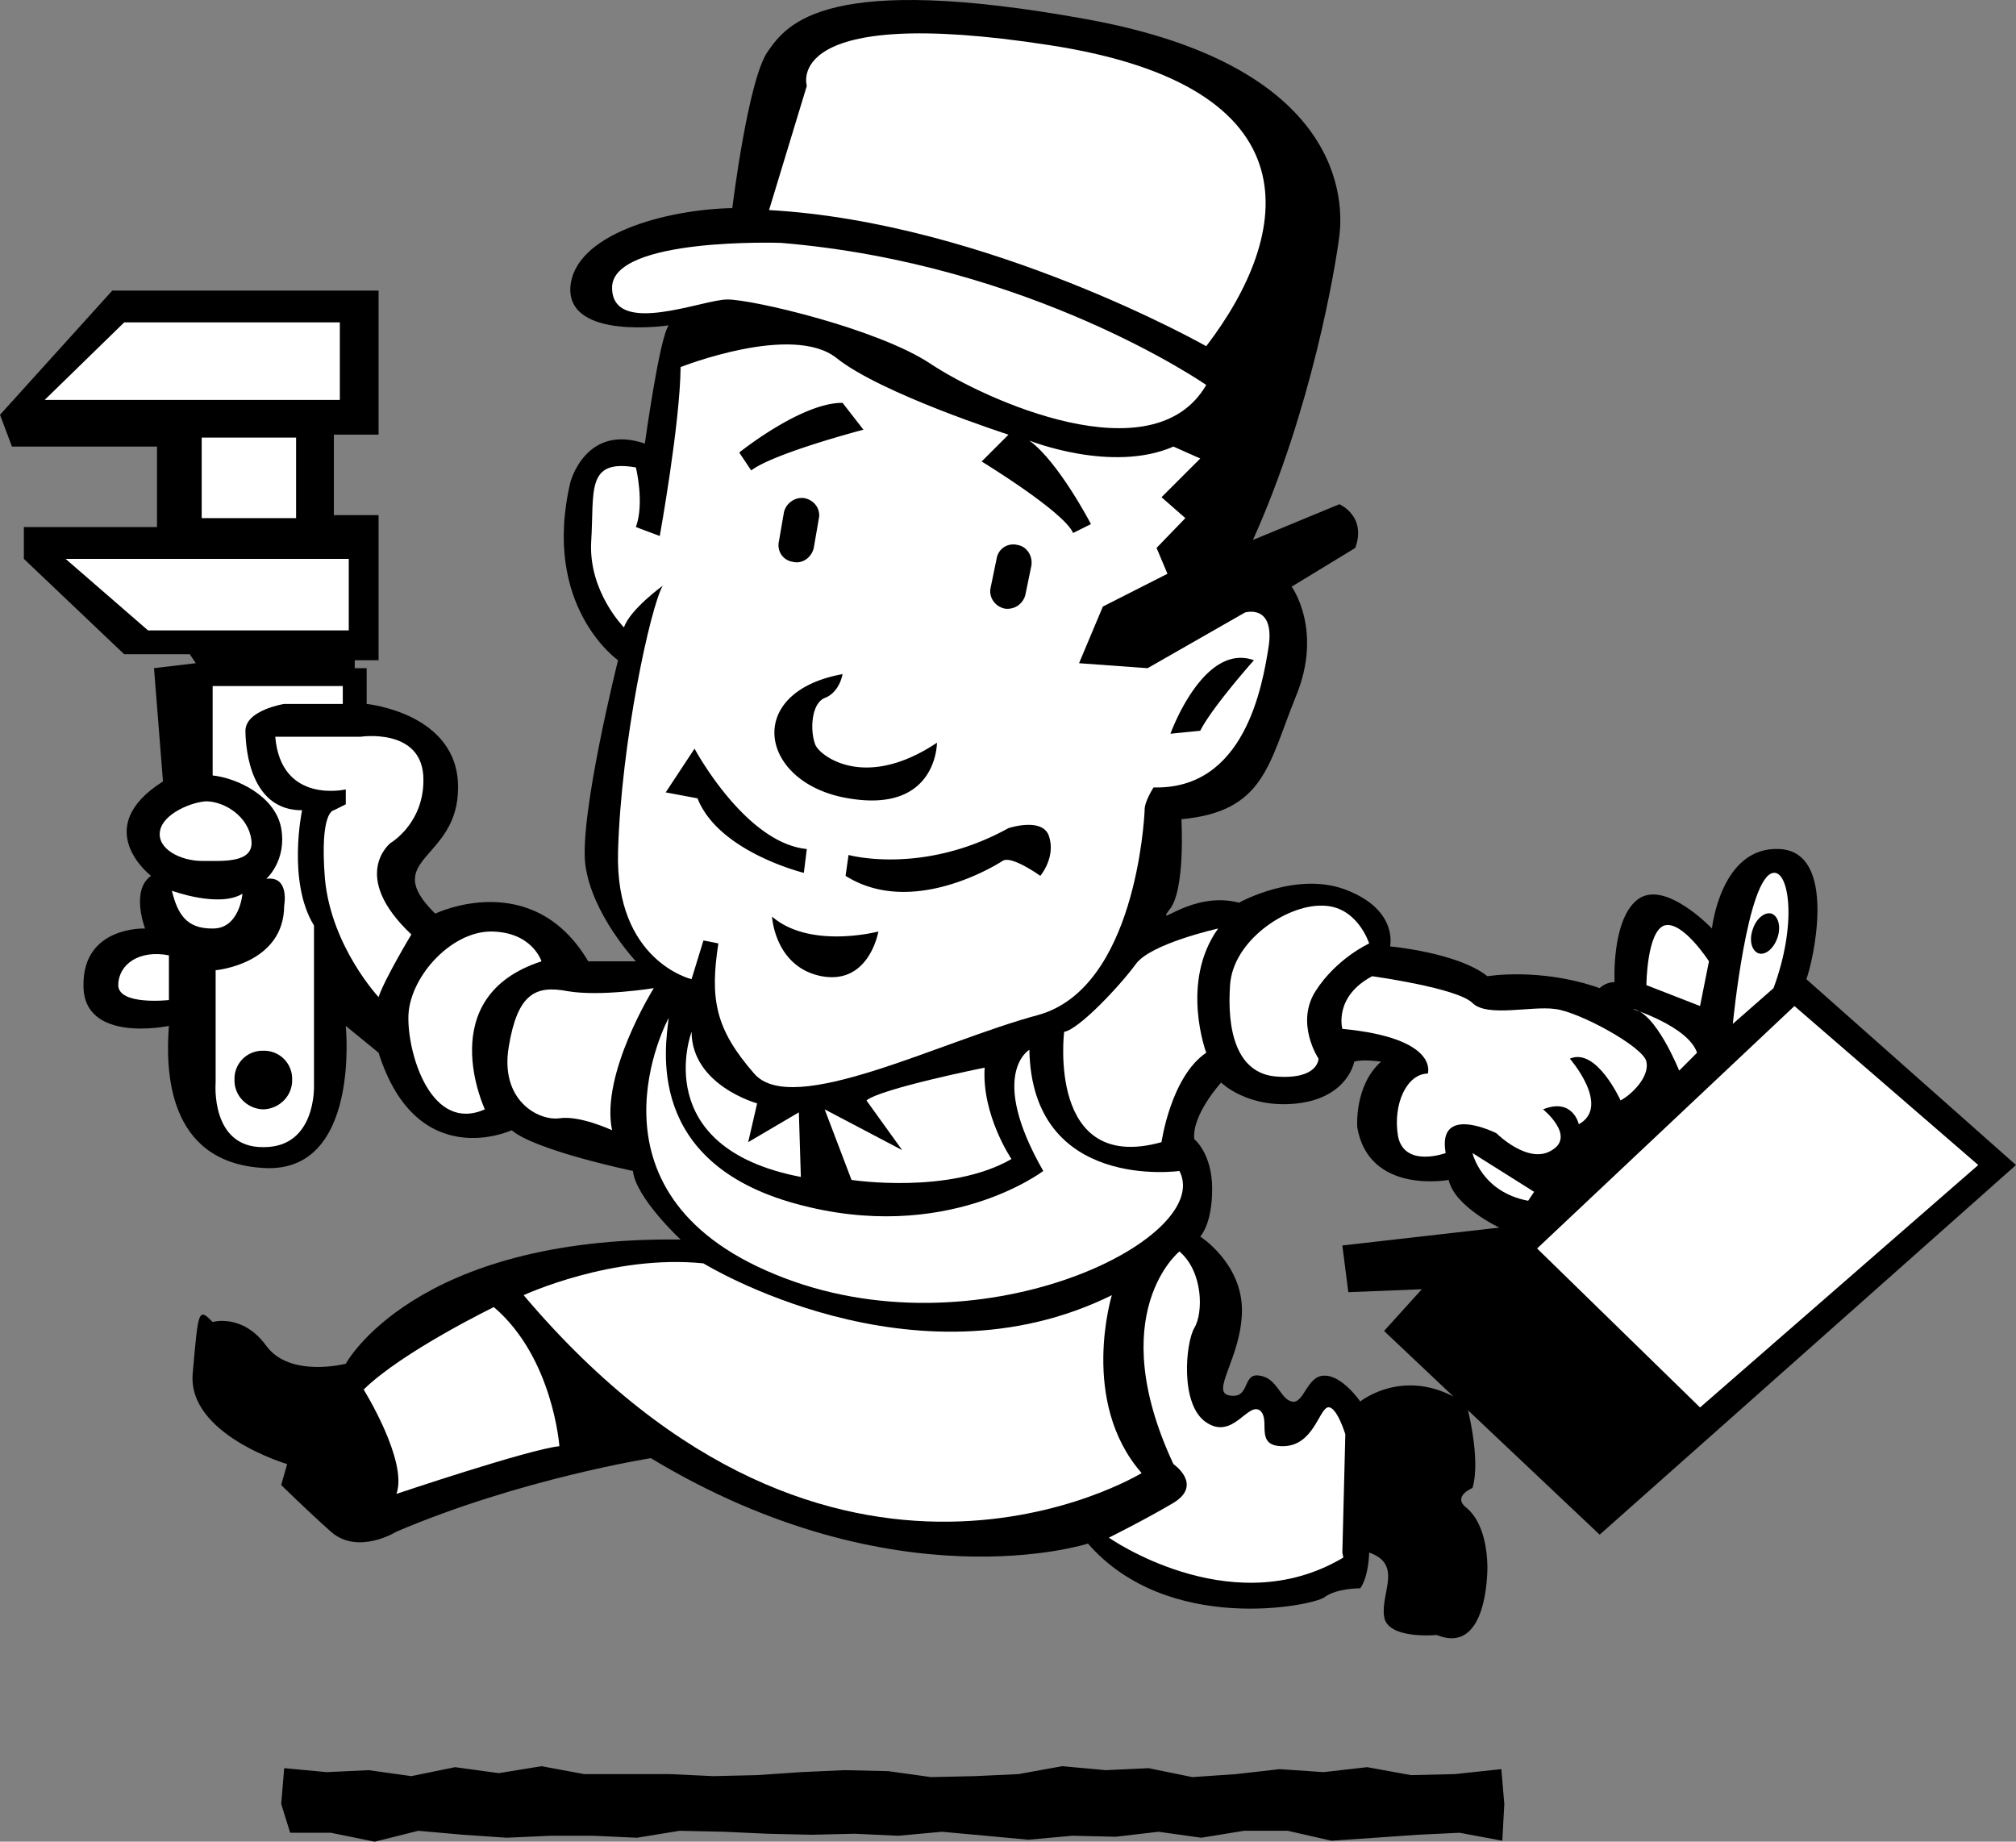 <svg xmlns="http://www.w3.org/2000/svg" width="202.902" height="185.341"><rect width="100%" height="100%" fill="#808080" stroke="none"/><path d="M73.703 20.942s1.59-13.054 3.598-15.8c1.96-2.81 5.93-7.965 32.101-3.2 26.192 4.754 25.793 18.637 25.399 21.801-.399 3.184-2.778 17.465-8.7 30.598l8.7-3.598s2.773 1.176 1.601 4.398L130 59.04s3.21 4.383.402 11.101c-2.742 6.77-3.14 11.532-11.5 12.301 0 0 .426 7.164-1.199 9.098-1.547 2.031 2.219-1.934 7-.7 0 0 5.93-3.316 11-1.199 5.047 2.047 4.2 5.602 4.2 5.602s6.796.61 9.8 3c0 0 5.328-.902 11.297 1.2 0 0 .574-.614 1.5-.602 0 0-.328-6.262 2.3-8.301 2.727-2.125 7.5 2.902 7.5 2.902s.88-8.3 6.802-8c5.98.297 3.3 11.602 2.699 13.098l21.101 18.703-41.902 37.2-21.7-20.5 3.802-4.2-7.399.297-.601-4.7 15.8-1.8s-4.5-2.102-5.101-4.797c0 0-8.028 1.508-9.2-5.3 0 0-.316-4.2 2.399-6.602 0 0-1.82-.278-2.7 0 0 0-.609 3.59-5.698 4.199-5.028.582-7.7-2.098-7.7-2.098s-2.98 3.274-2.699 5.7c0 0 1.8 1.44 1.797 5 .004 3.585-1.2 4.8-1.2 4.8s4.18 2.653 4.2 7.399c-.02 4.773-3.293 8.343-1.2 8.601 2.075.336 1.18-2.34 3-2 1.75.254 2.048 2.336 3.2 2.598 1.23.332 1.527-2.64 3.3-2.598 1.798-.043 3.602 2.598 3.602 2.598s4.739-3.832 10.7.3c0 0 1.48 5.391.601 8.403 0 0-2.098.852-.601 2 1.48 1.234 2.074 3.613 2.101 6-.027 2.375-.621 8.621-5.101 6.797 0 0-5.043.488-5.301-1.899-.336-2.375 1.894-5.203-1.5-6.398 0 0-.028 2.387-.899 3.598 0 0-2.402-.02-3.601.902-1.18.863-15.758 3.836-23.801-5.402 0 0-19.328 6.265-44-8.598 0 0-13.113 2.07-25.598 7.398 0 0-3.879 2.407-6.601 0-2.633-2.355-5-4.699-5-4.699l.601-2.101s-10.136-2.992-9.5-9.2c.555-6.289.555-6.585 2-5.101 0 0 3.016-.89 5.399 2.402 2.379 3.254 8 1.801 8 1.801s6.875-12.828 33.699-12.5c0 0-4.512-4.195-4.797-6.902 0 0-9.832-2.055-12.203-4.098 0 0-9.527 4.426-13.398-7.8l-3.301-2.7s1.52 14.926-8.301 14.297c-9.816-.563-9.816-10.082-9.5-14.297 0 0-8.648 1.832-8.598-4.102-.05-5.964 6.2-5.699 6.2-5.699s-1.489-3.836.601-5.3c0 0-6.254-4.786 1.2-9.5l-.903-11.4 4.203-.5-.601-.902H12.5L2.402 56.243V53.04h13.399v-8.098H1.203L0 41.743l11.3-12.5h26.802v14.5h-4.5v8.098h4.5v14.601h-2.399v.801h1.2v3.598s9.234.914 9.199 8.402c.035 7.387-7.997 7.09-2.301 12.7 0 0 9.773-4.716 15.402 4.8H64s-4.473-4.758-5.098-9.8c-.566-5.075 3.301-20.5 3.301-20.5s-7.734-5.4-4.8-17.903c0 0 1.527-5.945 7.5-3.899 0 0 1.468-10.671 2.398-11.898 0 0-10.156 1.523-9.899-3.8.34-5.387 9.66-7.868 16.301-8"/><path fill="#fff" d="m77.402 21.141 3.801-12.5S78.566.35 105.602 4.54c27.113 4.14 24.437 19.016 15.8 30.3 0 0-22.007-12.476-44-13.699m44 17.602s-17.547-12.21-42.8-14.3c0 0-16.993-.59-17 4.5.008 5.027 9.23 1.16 11.601 1.198 2.39-.039 15.184 2.934 20.5 6.5 5.395 3.575 22.352 11.313 27.7 2.102"/><path fill="#fff" d="m118.102 44.942 2.699 1.2-3.899 3.898 2.399 2.101-2.899 3 1.098 2.602-6.5 3.297-2.398 5.703 6.898.5 9.8-5.602s2.954-.894 2.403 3.301c-.64 4.133-2.426 14.547-11.601 14.301 0 0-.938 1.438-.899 2.297-.039.926-.933 17.883-10.703 20.601-9.867 2.637-24.742 10.372-28.598 5.899-3.879-4.453-4.476-7.426-3.601-13.098l-1.5-.3-1.2 3.898s-7.695-1.793-7.398-12.797c.297-11.016 3.274-24.7 4.5-26.8 0 0-3.308 2.398-3.902 4.198 0 0-3.57-3.585-3.301-8.601.324-5.102-.57-8.375 4.5-7.5 0 0 .883 3.59 0 6l2.402.902s2.051-11.347 2.098-17c0 0 11.258-4.46 15.703-.902 4.48 3.582 17.297 7.703 17.297 7.703l-2.7 2.7s8.329 5.081 9.2 7.198l1.8-.898s-3.265-6.277-6.198-8.402c0 0 8.289 3.312 14.5.601"/><path d="m84.8 40.54 2.102 2.703s-8.93 2.328-11.3 4.098l-1.2-1.801s6.246-5.027 10.399-5m17.601 14.3c-1-.238-1.941.387-2.101 1.403l-.598 2.898c-.21.938.414 1.88 1.399 2.102a1.853 1.853 0 0 0 2.101-1.402l.598-2.899c.16-1.015-.465-1.953-1.399-2.101M81 50.141c-.926-.171-1.867.454-2.098 1.399l-.5 2.902c-.238 1.004.387 1.946 1.399 2.098.922.234 1.863-.395 2.101-1.399l.5-2.898c.23-.95-.394-1.887-1.402-2.102m3.8 17.699s-.284 1.833-1.8 2.403c-1.457.617-1.457 3.594-.898 4.797.632 1.176 5.093 4.45 12.199-.297 0 0 .035 7.125-8.899 5.598-8.918-1.446-10.703-10.668-.601-12.5M69.902 75.34s5.094 9.505 11.301 10.102l-.3 2.399s-8.583-2.102-10.7-7.5L67 79.743l2.902-4.402m15.2 12.8.3-2.101s7.446 2.078 16.098-2.7c0 0 3.547-1.171 4.102.903.636 2.09-.899 3.898-.899 3.898s-2.93-2.105-3.8-1.5c-.915.586-9.243 5.641-15.801 1.5m3.3 5.602s-6.859 1.813-10.699-1.5c0 0 .27 5.098 5 6 4.79.883 5.7-4.5 5.7-4.5M120.8 73.54l-3 .3s3.313-9.226 8.403-7.398c0 0-4.2 4.715-5.402 7.098"/><path fill="#fff" d="M12.5 32.442h21.703v7.801H4.5l8-7.8m7.8 11.597v8.101h9.5V44.04h-9.5M6.602 56.243h28.5v7.2h-20.2l-8.3-7.2m14.8 21.797v-9H34.5v1.8h-5.898s-3.887.618-3.899 2.7c.012 2.082.61 8.031 5.7 8 0 0-1.52 7.172 1.199 11.601v16.102s.253 6.246-5.102 6.2c-5.355.046-4.797-6.5-4.797-6.5V97.64s6.879-.597 6.899-6.5c0 0 .578-3.023-1.801-2.699 0 0 2.082-1.812 1.5-5.101-.61-3.258-4.477-5.043-6.899-5.301"/><path fill="#fff" d="M20.8 80.641c1.833.04 4.212 1.528 4.5 3.899.31 2.387-2.964 2.09-5 2.101-2.128-.011-4.51-1.203-4.198-3 .285-1.773 3.257-2.96 4.699-3m-3.501 9s4.74 1.75 7.102.301c0 0-.28 3.532-3 3.5-2.636.031-3.53-1.457-4.101-3.8M17 96.141v4.5s-5.078.567-5.098-1.5c.02-2.097 2.102-3.585 5.098-3"/><path d="M26.5 105.743a2.817 2.817 0 0 0-2.898 2.898c-.047 1.633 1.273 2.95 2.898 3 1.629-.05 2.945-1.367 2.902-3a2.82 2.82 0 0 0-2.902-2.898"/><path fill="#fff" d="M27.703 74.141h8.598s5.969-.898 6.3 3.899c.262 4.723-3.3 6.8-3.3 6.8s-4.172 3.278 2.101 9.2c0 0-2.703 4.492-3.3 6.3 0 0-4.758-5.081-5.399-11.898-.55-6.87.899-6.902.899-6.902l1.199-.598v-1.5s-6.516 1.535-7.098-5.3M54.5 96.743s-.926-2.973-5.098-3c-4.156.027-8.324 4.79-8.3 8.7-.024 3.823 2.359 11.558 7.699 9.198 0 0-5.34-11.324 5.699-14.898"/><path fill="#fff" d="M65.8 99.442s-5.382 8.61-4.198 14.301c0 0-3.266-1.527-5.301-1.203-2.13.273-6-1.809-5.098-7.2.883-5.32 2.668-6.214 5.899-5.597 3.316.574 8.699-.3 8.699-.3m1.499 2.999s-9.558 17.512 10.7 25.801c20.203 8.371 44.305-3.531 40.703-10.402 0 0-14.848 2.113-15.101-12.2 0 0-4.207 2.41 1.398 12.2 0 0-9.77 7.465-24.898 3.3-15.22-4.164-13.137-15.769-12.801-18.699"/><path fill="#fff" d="M69.602 103.84s-4.422 11.65 11 14.602l-.2-6.5-5.101 3 .902-3.902s-6.562-1.797-6.601-7.2M83 111.641l2.703 7.102s9.824 1.508 16.098-2.102c0 0-3.004-4.425-2.7-9.199 0 0-10.417 2.098-11.898 3.301l3.598 5L83 111.641m-12.2 15.5s21.157 13.043 41.102 3.2c0 0-3.285 10.734 3 17.902 0 0-30.98 19.016-62.199-17.902 0 0 8.906-4.14 18.098-3.2m-21.098 4.399s-9.219 4.48-13.101 8.3c0 0 4.476 7.188 3.3 10.5 0 0 13.375-4.503 16.399-4.8 0 0-.64-8.926-6.598-14"/><path fill="#fff" d="m135.102 156.243.3-11.902s-.902-2.97-1.8-2.7c-.887.329-1.48 3.899-4.5 3.899-2.93 0-1.145-2.68-2.301-3.598-1.227-.867-2.711 3.004-5.399 1.2-2.668-1.77-2.074-8.016-1.199-9.5.91-1.493.91-5.657-1.5-7.7 0 0-7.707 6.207-.601 21.399 0 0 3.011 2.066 0 3.902-2.938 1.734-6.5 3.5-6.5 3.5s11.89 8.352 22.898 2.398c.242-.128.469-.253.703-.398l-.101-.5m-12.5-62.801s-6.844 1.52-8.301 3.598c-1.52 2.086-5.684 6.547-7.2 6.8 0 0-1.757 14.329 9.801 11.102 0 0 .938-6.593 4.5-9 0 0-2.668-7.113 1.2-12.5m15.198 1.5s-1.214-3.851-4.8-3.8c-3.555-.051-8.91 3.519-9.2 8-.308 4.445.587 8.91 4.7 9.199 4.215.304 4.203-1.801 4.203-1.801s-2.367-3.547-.3-6.797c2.097-3.293 5.398-4.8 5.398-4.8"/><path fill="#fff" d="M138.102 98.243s8.597 1.18 10.101 2.7c1.473 1.456 5.934.265 8.297.597 2.398.262 8.945 3.832 9.203 5.3.336 1.509-1.45 3.294-2.601 3.903 0 0-2.418-5.371-5.102-4.203 0 0 4.172 4.785.902 6.601 0 0-.597-2.71-3.601-1.5 0 0 3.3 2.657.902 4.102-2.363 1.531-5.601-1.703-5.601-1.703s-5.985-3.012-5.102 2c0 0-4.156 1.531-4.797-1.7-.547-3.312.938-6.288 3-6.3 0 0 1.211-3.559-8.601-4.5 0 0-.899-3.223 3-5.297"/><path fill="#fff" d="M148.203 116.04s.879 3.914 5.598 4.8l.601-.898-6.199-3.902m16.097-14.5s5.606 1.75 6.5 4.402l-1.8 1.801s-2.367-5.941-4.7-6.203m16.302-.297-25.899 24.398 16.399 16 28-24.398-18.5-16m-14.899-2.102 5.399 2.102.898-4.5s-2.688-4.164-4.5-3.602c-1.758.63-1.797 6-1.797 6M178.5 87.84c1.543-.187 2.414 5.036 0 11.602l-4.098 3.598s1.453-14.922 4.098-15.2"/><path d="M178.3 91.942c-.695-.199-1.55.496-1.898 1.598-.379 1.082-.113 2.152.598 2.402.676.215 1.535-.484 1.902-1.601.36-1.063.094-2.137-.601-2.399m-27.199 86.098-4.7.5-4.402.101-4.398-.8-4.399.5-4.402-.301-4.399.5-4.402.3-4.398-.898-4.301.2-4.399-.399-4.402.797-4.398.203-4.399.098-4.3-.598-4.403-.101-4.398.199-4.399.3-4.402.102-4.399-.203h-8.601l-4.301-.797-4.297.7-4.402-.602-4.399.902-4.3-.601-4.2.199-4.3-.399-.301 3.598.902 2.902h4.098l4.402.899 4.399-1.098 4.5.399 4.398.3 4.402-.199h4.301l4.399.2 4.3-.7 4.5.098 4.301.199 4.5.102L86 184.54l4.402.203 4.399-.402 4.402.402 4.297.399 4.402-.399 4.399.098 4.3-.5 4.301.601 4.301-.699h4.399l4.398 1 4.402-.3 4.301-.301 4.2-.2 4.3.801.2-3.703-.301-3.5"/></svg>
